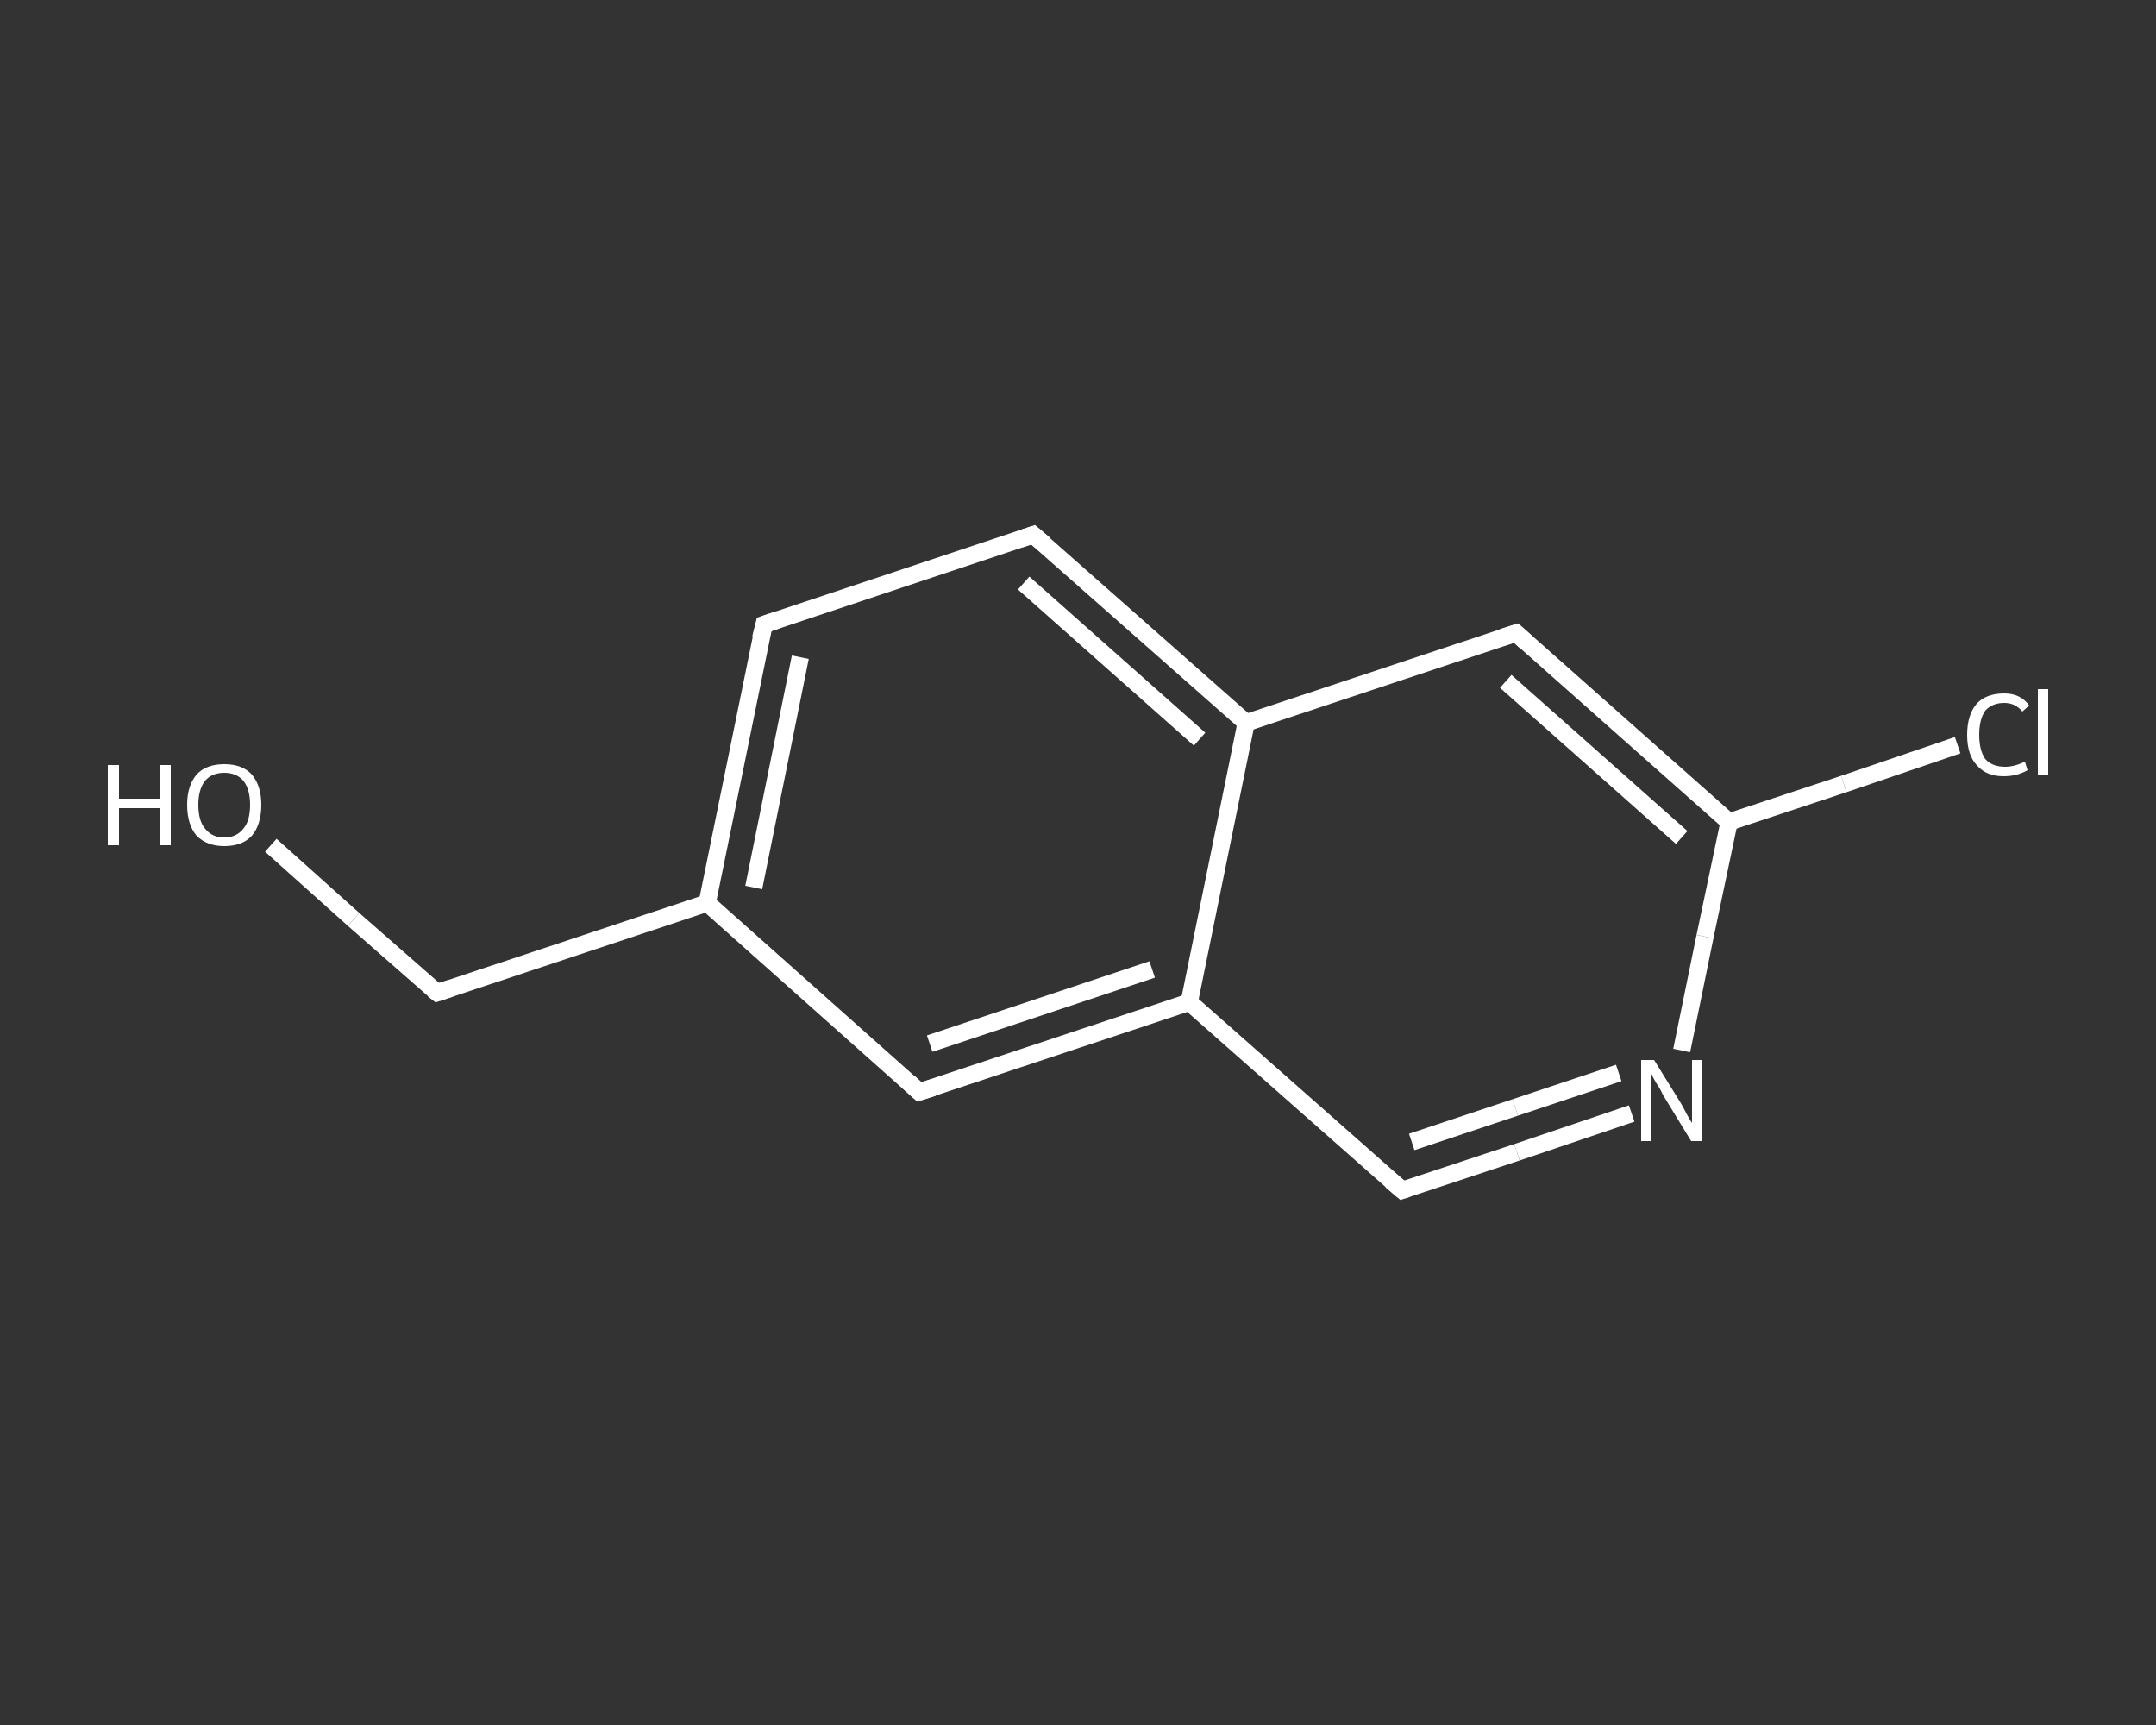 <?xml version='1.0' encoding='iso-8859-1'?>
<svg version='1.1' baseProfile='full'
              xmlns='http://www.w3.org/2000/svg'
                      xmlns:rdkit='http://www.rdkit.org/xml'
                      xmlns:xlink='http://www.w3.org/1999/xlink'
                  xml:space='preserve'
width='250px' height='200px' viewBox='0 0 250 200'>
<rect x="0" y="0" width="250" height="200" fill="#333333" stroke="none"/>
<!-- END OF HEADER -->
<rect style='opacity:1.0;fill:transparent;stroke:none' width='250.0' height='200.0' x='0.0' y='0.0'> </rect>
<path class='bond-0 atom-0 atom-1' d='M 31.4,98.0 L 41.0,106.6' style='fill:none;fill-rule:evenodd;stroke:#FFFFFF;stroke-width:2.0px;stroke-linecap:butt;stroke-linejoin:miter;stroke-opacity:1' />
<path class='bond-0 atom-0 atom-1' d='M 41.0,106.6 L 50.7,115.1' style='fill:none;fill-rule:evenodd;stroke:#FFFFFF;stroke-width:2.0px;stroke-linecap:butt;stroke-linejoin:miter;stroke-opacity:1' />
<path class='bond-1 atom-1 atom-2' d='M 50.7,115.1 L 82.0,104.7' style='fill:none;fill-rule:evenodd;stroke:#FFFFFF;stroke-width:2.0px;stroke-linecap:butt;stroke-linejoin:miter;stroke-opacity:1' />
<path class='bond-2 atom-2 atom-3' d='M 82.0,104.7 L 88.6,72.4' style='fill:none;fill-rule:evenodd;stroke:#FFFFFF;stroke-width:2.0px;stroke-linecap:butt;stroke-linejoin:miter;stroke-opacity:1' />
<path class='bond-2 atom-2 atom-3' d='M 87.4,102.9 L 92.8,76.2' style='fill:none;fill-rule:evenodd;stroke:#FFFFFF;stroke-width:2.0px;stroke-linecap:butt;stroke-linejoin:miter;stroke-opacity:1' />
<path class='bond-3 atom-3 atom-4' d='M 88.6,72.4 L 119.8,62.0' style='fill:none;fill-rule:evenodd;stroke:#FFFFFF;stroke-width:2.0px;stroke-linecap:butt;stroke-linejoin:miter;stroke-opacity:1' />
<path class='bond-4 atom-4 atom-5' d='M 119.8,62.0 L 144.5,83.8' style='fill:none;fill-rule:evenodd;stroke:#FFFFFF;stroke-width:2.0px;stroke-linecap:butt;stroke-linejoin:miter;stroke-opacity:1' />
<path class='bond-4 atom-4 atom-5' d='M 118.7,67.6 L 139.1,85.7' style='fill:none;fill-rule:evenodd;stroke:#FFFFFF;stroke-width:2.0px;stroke-linecap:butt;stroke-linejoin:miter;stroke-opacity:1' />
<path class='bond-5 atom-5 atom-6' d='M 144.5,83.8 L 175.8,73.4' style='fill:none;fill-rule:evenodd;stroke:#FFFFFF;stroke-width:2.0px;stroke-linecap:butt;stroke-linejoin:miter;stroke-opacity:1' />
<path class='bond-6 atom-6 atom-7' d='M 175.8,73.4 L 200.5,95.3' style='fill:none;fill-rule:evenodd;stroke:#FFFFFF;stroke-width:2.0px;stroke-linecap:butt;stroke-linejoin:miter;stroke-opacity:1' />
<path class='bond-6 atom-6 atom-7' d='M 174.6,79.0 L 195.0,97.1' style='fill:none;fill-rule:evenodd;stroke:#FFFFFF;stroke-width:2.0px;stroke-linecap:butt;stroke-linejoin:miter;stroke-opacity:1' />
<path class='bond-7 atom-7 atom-8' d='M 200.5,95.3 L 213.8,90.9' style='fill:none;fill-rule:evenodd;stroke:#FFFFFF;stroke-width:2.0px;stroke-linecap:butt;stroke-linejoin:miter;stroke-opacity:1' />
<path class='bond-7 atom-7 atom-8' d='M 213.8,90.9 L 227.0,86.4' style='fill:none;fill-rule:evenodd;stroke:#FFFFFF;stroke-width:2.0px;stroke-linecap:butt;stroke-linejoin:miter;stroke-opacity:1' />
<path class='bond-8 atom-7 atom-9' d='M 200.5,95.3 L 197.7,108.6' style='fill:none;fill-rule:evenodd;stroke:#FFFFFF;stroke-width:2.0px;stroke-linecap:butt;stroke-linejoin:miter;stroke-opacity:1' />
<path class='bond-8 atom-7 atom-9' d='M 197.7,108.6 L 195.0,121.8' style='fill:none;fill-rule:evenodd;stroke:#FFFFFF;stroke-width:2.0px;stroke-linecap:butt;stroke-linejoin:miter;stroke-opacity:1' />
<path class='bond-9 atom-9 atom-10' d='M 189.2,129.1 L 175.9,133.6' style='fill:none;fill-rule:evenodd;stroke:#FFFFFF;stroke-width:2.0px;stroke-linecap:butt;stroke-linejoin:miter;stroke-opacity:1' />
<path class='bond-9 atom-9 atom-10' d='M 175.9,133.6 L 162.6,138.0' style='fill:none;fill-rule:evenodd;stroke:#FFFFFF;stroke-width:2.0px;stroke-linecap:butt;stroke-linejoin:miter;stroke-opacity:1' />
<path class='bond-9 atom-9 atom-10' d='M 187.7,124.4 L 175.7,128.4' style='fill:none;fill-rule:evenodd;stroke:#FFFFFF;stroke-width:2.0px;stroke-linecap:butt;stroke-linejoin:miter;stroke-opacity:1' />
<path class='bond-9 atom-9 atom-10' d='M 175.7,128.4 L 163.7,132.4' style='fill:none;fill-rule:evenodd;stroke:#FFFFFF;stroke-width:2.0px;stroke-linecap:butt;stroke-linejoin:miter;stroke-opacity:1' />
<path class='bond-10 atom-10 atom-11' d='M 162.6,138.0 L 137.9,116.2' style='fill:none;fill-rule:evenodd;stroke:#FFFFFF;stroke-width:2.0px;stroke-linecap:butt;stroke-linejoin:miter;stroke-opacity:1' />
<path class='bond-11 atom-11 atom-12' d='M 137.9,116.2 L 106.6,126.6' style='fill:none;fill-rule:evenodd;stroke:#FFFFFF;stroke-width:2.0px;stroke-linecap:butt;stroke-linejoin:miter;stroke-opacity:1' />
<path class='bond-11 atom-11 atom-12' d='M 133.6,112.4 L 107.8,121.0' style='fill:none;fill-rule:evenodd;stroke:#FFFFFF;stroke-width:2.0px;stroke-linecap:butt;stroke-linejoin:miter;stroke-opacity:1' />
<path class='bond-12 atom-12 atom-2' d='M 106.6,126.6 L 82.0,104.7' style='fill:none;fill-rule:evenodd;stroke:#FFFFFF;stroke-width:2.0px;stroke-linecap:butt;stroke-linejoin:miter;stroke-opacity:1' />
<path class='bond-13 atom-11 atom-5' d='M 137.9,116.2 L 144.5,83.8' style='fill:none;fill-rule:evenodd;stroke:#FFFFFF;stroke-width:2.0px;stroke-linecap:butt;stroke-linejoin:miter;stroke-opacity:1' />
<path d='M 50.2,114.7 L 50.7,115.1 L 52.2,114.6' style='fill:none;stroke:#FFFFFF;stroke-width:2.0px;stroke-linecap:butt;stroke-linejoin:miter;stroke-opacity:1;' />
<path d='M 88.2,74.0 L 88.6,72.4 L 90.1,71.9' style='fill:none;stroke:#FFFFFF;stroke-width:2.0px;stroke-linecap:butt;stroke-linejoin:miter;stroke-opacity:1;' />
<path d='M 118.3,62.5 L 119.8,62.0 L 121.1,63.1' style='fill:none;stroke:#FFFFFF;stroke-width:2.0px;stroke-linecap:butt;stroke-linejoin:miter;stroke-opacity:1;' />
<path d='M 174.2,73.9 L 175.8,73.4 L 177.0,74.5' style='fill:none;stroke:#FFFFFF;stroke-width:2.0px;stroke-linecap:butt;stroke-linejoin:miter;stroke-opacity:1;' />
<path d='M 163.2,137.8 L 162.6,138.0 L 161.3,136.9' style='fill:none;stroke:#FFFFFF;stroke-width:2.0px;stroke-linecap:butt;stroke-linejoin:miter;stroke-opacity:1;' />
<path d='M 108.2,126.1 L 106.6,126.6 L 105.4,125.5' style='fill:none;stroke:#FFFFFF;stroke-width:2.0px;stroke-linecap:butt;stroke-linejoin:miter;stroke-opacity:1;' />
<path class='atom-0' d='M 12.5 88.7
L 13.8 88.7
L 13.8 92.6
L 18.5 92.6
L 18.5 88.7
L 19.8 88.7
L 19.8 98.0
L 18.5 98.0
L 18.5 93.7
L 13.8 93.7
L 13.8 98.0
L 12.5 98.0
L 12.5 88.7
' fill='#FFFFFF'/>
<path class='atom-0' d='M 21.7 93.3
Q 21.7 91.1, 22.8 89.8
Q 23.9 88.6, 26.0 88.6
Q 28.1 88.6, 29.2 89.8
Q 30.3 91.1, 30.3 93.3
Q 30.3 95.6, 29.2 96.9
Q 28.1 98.1, 26.0 98.1
Q 24.0 98.1, 22.8 96.9
Q 21.7 95.6, 21.7 93.3
M 26.0 97.1
Q 27.4 97.1, 28.2 96.1
Q 29.0 95.2, 29.0 93.3
Q 29.0 91.5, 28.2 90.5
Q 27.4 89.6, 26.0 89.6
Q 24.6 89.6, 23.8 90.5
Q 23.0 91.5, 23.0 93.3
Q 23.0 95.2, 23.8 96.1
Q 24.6 97.1, 26.0 97.1
' fill='#FFFFFF'/>
<path class='atom-8' d='M 228.1 85.2
Q 228.1 82.9, 229.2 81.6
Q 230.3 80.4, 232.4 80.4
Q 234.3 80.4, 235.3 81.8
L 234.5 82.5
Q 233.7 81.5, 232.4 81.5
Q 231.0 81.5, 230.2 82.4
Q 229.5 83.4, 229.5 85.2
Q 229.5 87.0, 230.2 88.0
Q 231.0 88.9, 232.5 88.9
Q 233.6 88.9, 234.8 88.3
L 235.1 89.3
Q 234.6 89.6, 233.9 89.8
Q 233.2 90.0, 232.3 90.0
Q 230.3 90.0, 229.2 88.7
Q 228.1 87.5, 228.1 85.2
' fill='#FFFFFF'/>
<path class='atom-8' d='M 236.3 79.9
L 237.5 79.9
L 237.5 89.9
L 236.3 89.9
L 236.3 79.9
' fill='#FFFFFF'/>
<path class='atom-9' d='M 191.8 122.9
L 194.9 127.9
Q 195.2 128.4, 195.6 129.2
Q 196.1 130.1, 196.2 130.2
L 196.2 122.9
L 197.4 122.9
L 197.4 132.3
L 196.1 132.3
L 192.8 126.9
Q 192.5 126.2, 192.0 125.5
Q 191.6 124.8, 191.5 124.5
L 191.5 132.3
L 190.3 132.3
L 190.3 122.9
L 191.8 122.9
' fill='#FFFFFF'/>
</svg>
